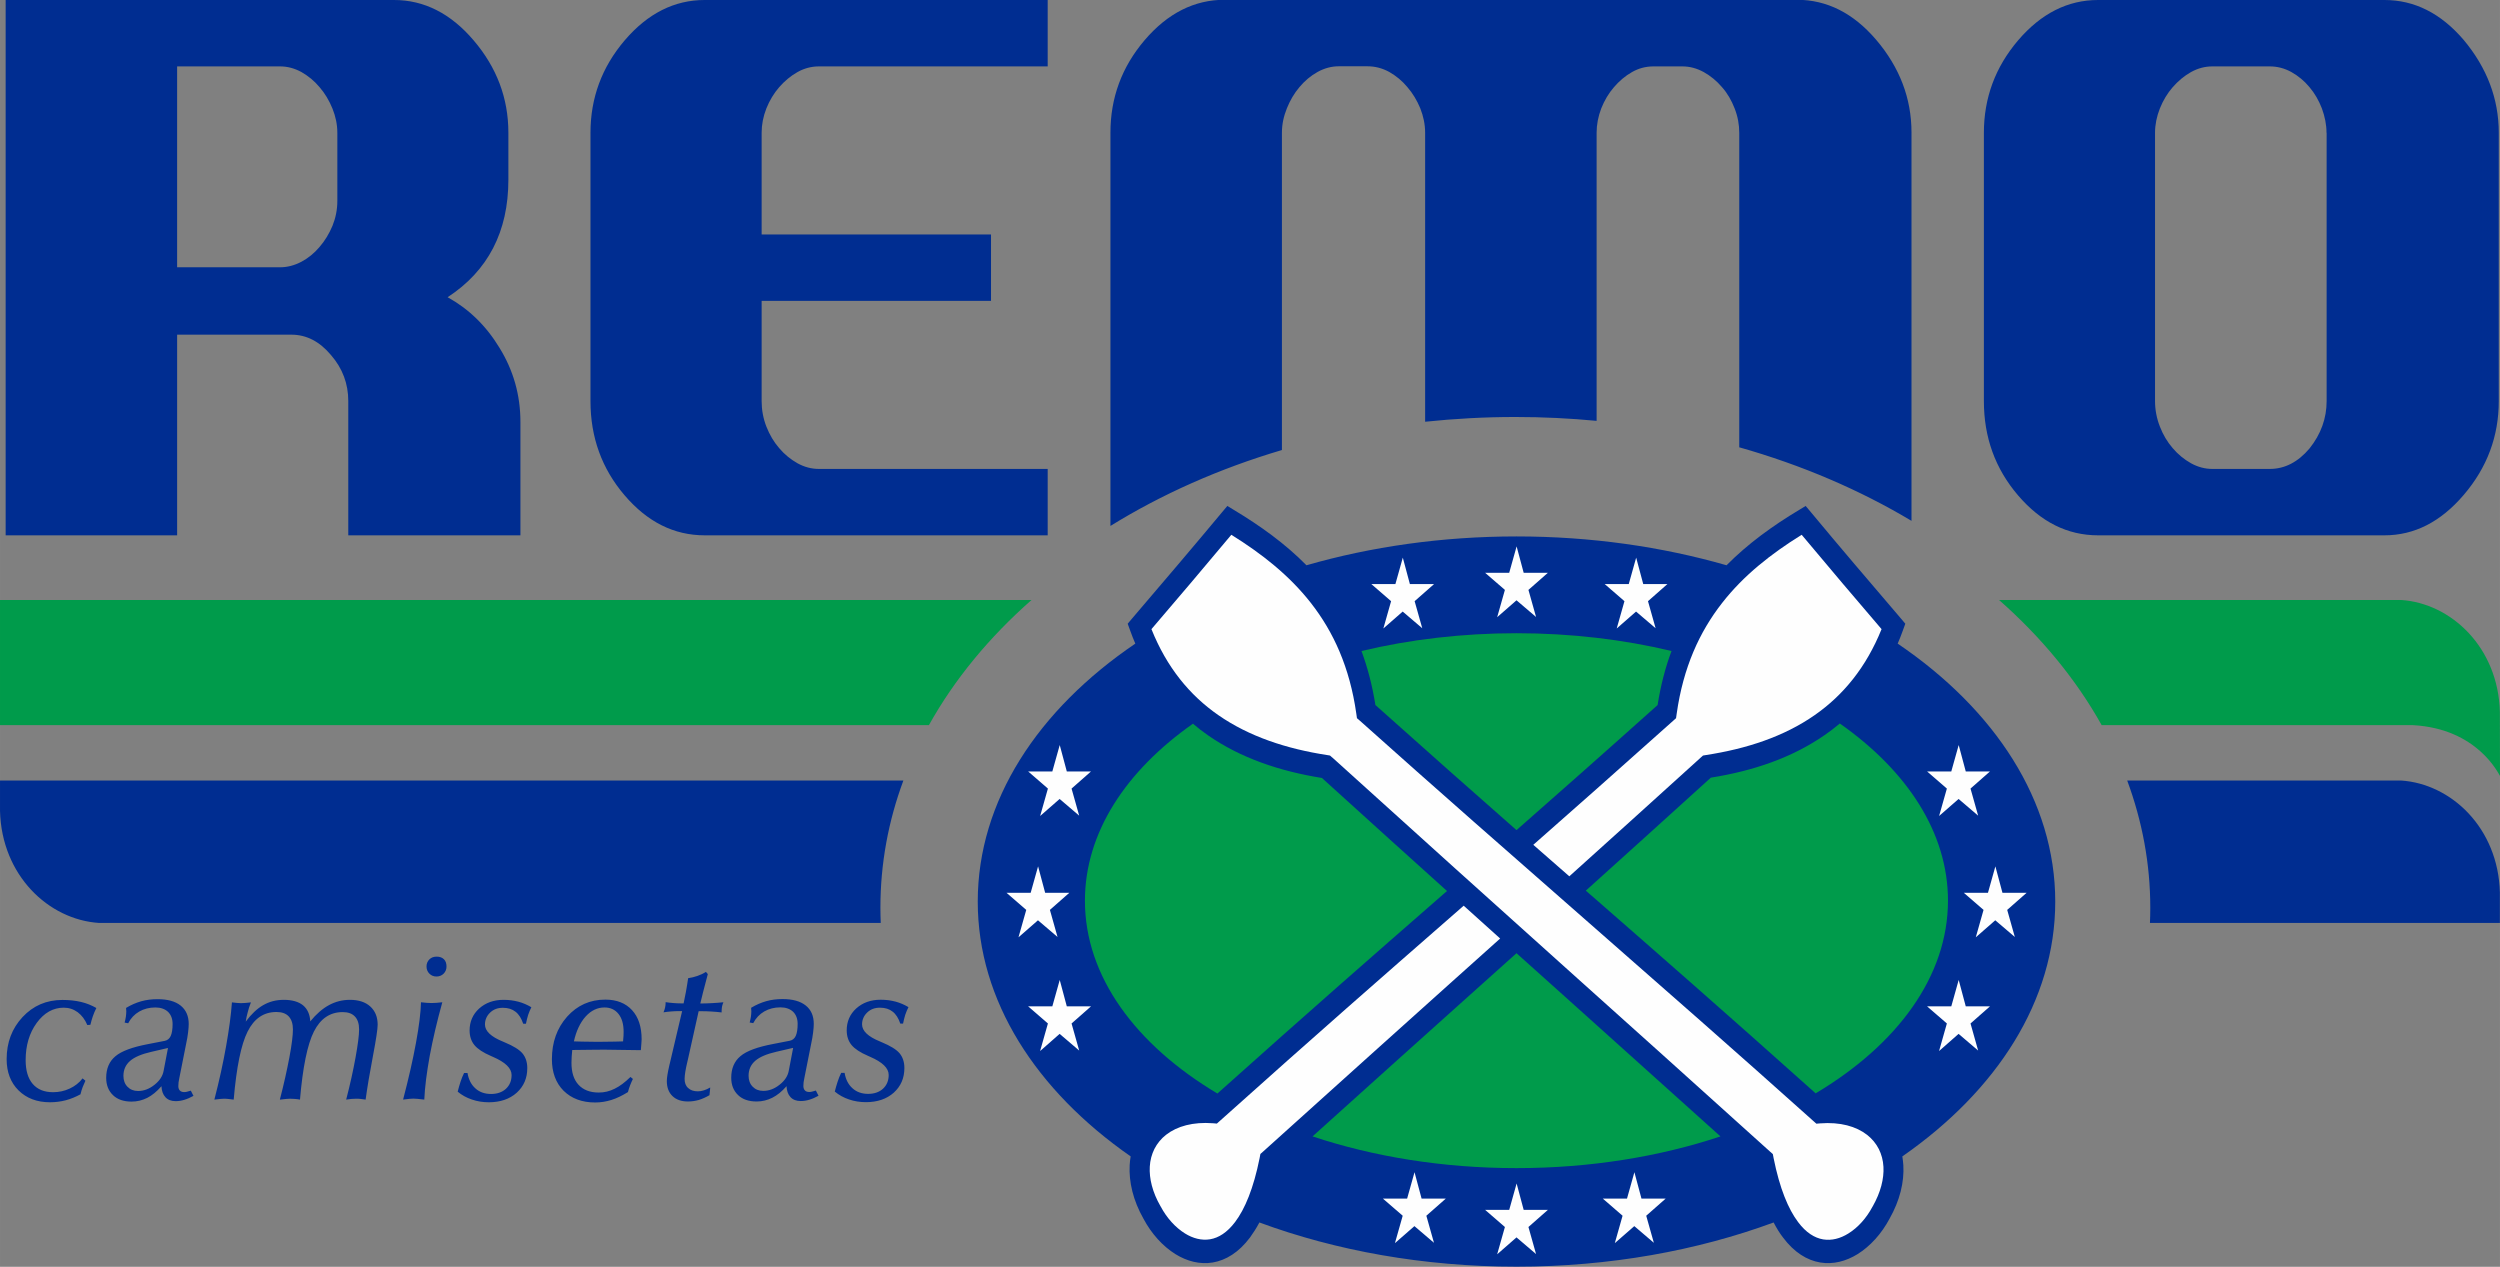 <?xml version="1.0" encoding="UTF-8"?>
<!DOCTYPE svg PUBLIC "-//W3C//DTD SVG 1.1//EN" "http://www.w3.org/Graphics/SVG/1.1/DTD/svg11.dtd">
<!-- Creator: CorelDRAW -->
<svg xmlns="http://www.w3.org/2000/svg" xml:space="preserve" width="50.8mm" height="25.741mm" version="1.1" style="shape-rendering:geometricPrecision; text-rendering:geometricPrecision; image-rendering:optimizeQuality; fill-rule:evenodd; clip-rule:evenodd"
viewBox="0 0 226.26 114.65"
 xmlns:xlink="http://www.w3.org/1999/xlink"
 xmlns:xodm="http://www.corel.com/coreldraw/odm/2003">
 <rect x="0" y="0" width="226.26" height="114.65" fill="#808080" stroke="none"/>
 <defs>
  <style type="text/css">
   <![CDATA[
    .fil3 {fill:#FEFEFE}
    .fil0 {fill:#002D91}
    .fil2 {fill:#009B4B}
    .fil1 {fill:#16287A}
   ]]>
  </style>
 </defs>
 <g id="Camada_x0020_1">
  <g id="_2702160933792">
   <g>
    <path class="fil0" d="M192.53 70.64l24.77 0c4.56,0.3 8.8,4.3 8.95,10.13l0 2.76 -31.67 0c0.02,-0.46 0.03,-0.92 0.03,-1.38 0,-3.98 -0.73,-7.84 -2.09,-11.51zm-164.03 0l3.61 0 49.65 0c-1.36,3.66 -2.08,7.52 -2.08,11.51 0,0.46 0.01,0.92 0.03,1.38l-47.6 0 -3.61 0 -19.55 0c-4.56,-0.3 -8.8,-4.3 -8.95,-10.13l0 -2.76 28.5 0z"/>
    <path class="fil0" d="M31.52 48.45l0 -12.15c0,-1.57 -0.52,-2.96 -1.56,-4.16 -1.03,-1.23 -2.22,-1.85 -3.59,-1.85l-10.34 0 0 18.16 -15.52 0 0 -48.45 35.15 0c2.72,0 5.14,1.22 7.21,3.66 2.09,2.45 3.14,5.23 3.14,8.36l0 4.24c0,4.7 -1.84,8.25 -5.5,10.64 1.9,1.05 3.47,2.56 4.69,4.57 1.26,2.04 1.9,4.27 1.9,6.72l0 10.26 -15.59 0zm32.26 0c-2.77,0 -5.18,-1.2 -7.25,-3.62 -2.07,-2.42 -3.09,-5.26 -3.09,-8.53l0 -24.28c0,-3.15 1.03,-5.94 3.09,-8.36 2.09,-2.45 4.51,-3.66 7.25,-3.66l31.04 0 0 6.01 -20.72 0c-0.66,0 -1.31,0.17 -1.92,0.51 -0.62,0.35 -1.17,0.81 -1.66,1.37 -0.48,0.55 -0.87,1.2 -1.16,1.92 -0.29,0.74 -0.43,1.47 -0.43,2.21l0 9.2 20.76 0 0 6.01 -20.76 0 0 9.07c0,0.79 0.14,1.57 0.43,2.31 0.29,0.74 0.68,1.4 1.16,1.95 0.48,0.57 1.04,1.02 1.66,1.37 0.62,0.34 1.26,0.51 1.92,0.51l20.72 0 0 6.01 -31.04 0zm93.63 -7.95l0 -28.48c0,-0.74 -0.13,-1.47 -0.42,-2.21 -0.28,-0.72 -0.65,-1.37 -1.14,-1.92 -0.48,-0.57 -1.04,-1.02 -1.66,-1.37 -0.63,-0.34 -1.26,-0.51 -1.92,-0.51l-2.63 0c-0.69,0 -1.33,0.17 -1.93,0.51 -0.62,0.35 -1.16,0.81 -1.64,1.37 -0.48,0.55 -0.86,1.2 -1.15,1.92 -0.28,0.74 -0.42,1.47 -0.42,2.21l0 26.07c-2.41,-0.23 -4.86,-0.35 -7.35,-0.35 -2.77,0 -5.5,0.15 -8.17,0.43l0 -26.16c0,-0.74 -0.15,-1.47 -0.44,-2.21 -0.3,-0.72 -0.69,-1.37 -1.17,-1.92 -0.47,-0.57 -1.03,-1.02 -1.64,-1.37 -0.63,-0.34 -1.28,-0.51 -1.96,-0.51l-2.61 0c-0.65,0 -1.29,0.17 -1.91,0.51 -0.63,0.35 -1.17,0.81 -1.64,1.37 -0.47,0.55 -0.85,1.2 -1.14,1.92 -0.3,0.74 -0.45,1.47 -0.45,2.21l0 28.72c-5.67,1.68 -10.9,4.01 -15.52,6.87l0 -35.6c0,-3.15 1.03,-5.94 3.09,-8.36 2.09,-2.45 4.51,-3.66 7.25,-3.66l51.77 0c2.73,0 5.12,1.2 7.19,3.62 2.13,2.5 3.2,5.3 3.2,8.4l0 35.14c-4.66,-2.79 -9.92,-5.05 -15.6,-6.66zm53.15 -28.48c0,-0.74 -0.15,-1.47 -0.42,-2.21 -0.28,-0.72 -0.65,-1.37 -1.12,-1.92 -0.47,-0.57 -1.02,-1.02 -1.64,-1.37 -0.62,-0.34 -1.27,-0.51 -1.95,-0.51l-5.21 0c-0.66,0 -1.3,0.17 -1.92,0.51 -0.62,0.35 -1.17,0.81 -1.66,1.37 -0.48,0.55 -0.87,1.2 -1.16,1.92 -0.29,0.74 -0.44,1.47 -0.44,2.21l0 24.28c0,0.79 0.15,1.57 0.44,2.31 0.29,0.75 0.68,1.4 1.16,1.95 0.48,0.57 1.04,1.02 1.66,1.37 0.62,0.34 1.26,0.51 1.92,0.51l5.21 0c1.35,0 2.55,-0.62 3.59,-1.85 1.03,-1.29 1.55,-2.72 1.55,-4.29l0 -24.28zm15.59 24.28c0,3.18 -1.05,6.01 -3.17,8.49 -2.09,2.45 -4.48,3.66 -7.18,3.66l-25.91 0c-2.77,0 -5.18,-1.2 -7.25,-3.62 -2.07,-2.42 -3.09,-5.26 -3.09,-8.53l0 -24.28c0,-3.15 1.03,-5.94 3.09,-8.36 2.09,-2.45 4.51,-3.66 7.25,-3.66l25.91 0c2.72,0 5.11,1.2 7.18,3.62 2.11,2.53 3.17,5.33 3.17,8.4l0 24.28zm-195.62 -24.28c0,-0.74 -0.15,-1.47 -0.44,-2.19 -0.3,-0.74 -0.69,-1.39 -1.17,-1.94 -0.47,-0.57 -1.03,-1.02 -1.64,-1.37 -0.63,-0.34 -1.27,-0.51 -1.92,-0.51l-9.33 0 0 18.18 9.33 0c0.65,0 1.29,-0.17 1.92,-0.5 0.62,-0.33 1.17,-0.78 1.64,-1.34 0.48,-0.55 0.87,-1.2 1.17,-1.91 0.29,-0.72 0.44,-1.47 0.44,-2.26l0 -6.15z"/>
    <path class="fil0" d="M7.3 99.03c-0.44,0.24 -0.89,0.43 -1.35,0.55 -0.46,0.12 -0.94,0.18 -1.43,0.18 -1.17,0 -2.12,-0.36 -2.84,-1.07 -0.72,-0.71 -1.08,-1.66 -1.08,-2.83 0,-1.51 0.48,-2.78 1.44,-3.81 0.96,-1.03 2.16,-1.55 3.61,-1.55 0.62,0 1.18,0.06 1.68,0.18 0.51,0.12 0.97,0.31 1.39,0.55 -0.13,0.25 -0.23,0.5 -0.32,0.75 -0.09,0.26 -0.16,0.52 -0.22,0.77l-0.28 0.02c-0.21,-0.5 -0.5,-0.88 -0.87,-1.16 -0.37,-0.27 -0.79,-0.41 -1.26,-0.41 -0.96,0 -1.78,0.46 -2.45,1.38 -0.67,0.92 -1,2.05 -1,3.37 0,0.93 0.21,1.65 0.64,2.15 0.43,0.5 1.04,0.75 1.84,0.75 0.54,0 1.04,-0.11 1.51,-0.33 0.47,-0.22 0.86,-0.52 1.16,-0.92l0.26 0.21c-0.09,0.19 -0.17,0.38 -0.25,0.58 -0.07,0.2 -0.14,0.4 -0.19,0.62zm7.89 -4.18l-1.51 0.35c-0.87,0.2 -1.51,0.47 -1.91,0.82 -0.4,0.35 -0.6,0.8 -0.6,1.35 0,0.4 0.12,0.74 0.37,0.99 0.24,0.25 0.56,0.38 0.96,0.38 0.52,0 1.02,-0.19 1.48,-0.56 0.47,-0.37 0.75,-0.8 0.83,-1.28l0.39 -2.04zm-0.58 3.46c-0.42,0.48 -0.85,0.83 -1.28,1.05 -0.44,0.22 -0.91,0.34 -1.42,0.34 -0.71,0 -1.28,-0.19 -1.68,-0.58 -0.41,-0.39 -0.62,-0.91 -0.62,-1.57 0,-0.84 0.28,-1.49 0.83,-1.95 0.55,-0.47 1.53,-0.83 2.94,-1.1l1.54 -0.3c0.24,-0.05 0.42,-0.2 0.53,-0.44 0.11,-0.24 0.17,-0.61 0.17,-1.08 0,-0.47 -0.14,-0.83 -0.41,-1.1 -0.28,-0.26 -0.66,-0.4 -1.15,-0.4 -0.55,0 -1.04,0.13 -1.46,0.37 -0.43,0.25 -0.76,0.6 -1,1.06l-0.32 -0.06c0.05,-0.18 0.08,-0.35 0.11,-0.52 0.02,-0.17 0.04,-0.33 0.04,-0.49 0,-0.03 -0,-0.08 -0.01,-0.15 -0.01,-0.07 -0.01,-0.13 -0.01,-0.17 0.45,-0.27 0.91,-0.47 1.37,-0.6 0.46,-0.13 0.95,-0.19 1.48,-0.19 0.91,0 1.6,0.19 2.09,0.58 0.48,0.39 0.73,0.94 0.73,1.67 0,0.21 -0.02,0.47 -0.06,0.78 -0.04,0.31 -0.09,0.64 -0.17,0.99l-0.62 3.12c-0.03,0.14 -0.05,0.27 -0.07,0.39 -0.01,0.12 -0.02,0.24 -0.02,0.34 0,0.17 0.05,0.31 0.14,0.4 0.1,0.1 0.23,0.14 0.4,0.14 0.07,0 0.15,-0.01 0.23,-0.03 0.09,-0.02 0.21,-0.05 0.36,-0.1l0.24 0.47c-0.29,0.16 -0.56,0.28 -0.83,0.36 -0.26,0.08 -0.52,0.12 -0.78,0.12 -0.4,0 -0.71,-0.12 -0.93,-0.36 -0.22,-0.24 -0.34,-0.57 -0.36,-1.02zm10.72 1.2c0.36,-1.38 0.64,-2.65 0.86,-3.81 0.22,-1.17 0.32,-2.01 0.32,-2.53 0,-0.52 -0.13,-0.91 -0.38,-1.18 -0.25,-0.27 -0.63,-0.4 -1.11,-0.4 -1.15,0 -2.02,0.59 -2.61,1.77 -0.59,1.17 -1.01,3.23 -1.26,6.16 -0.2,-0.02 -0.37,-0.04 -0.51,-0.06 -0.15,-0.02 -0.28,-0.02 -0.39,-0.02 -0.08,0 -0.18,0.01 -0.31,0.02 -0.13,0.01 -0.31,0.03 -0.54,0.06 0.44,-1.69 0.79,-3.3 1.06,-4.82 0.27,-1.52 0.45,-2.85 0.53,-3.98 0.17,0.02 0.32,0.04 0.46,0.05 0.14,0.01 0.26,0.02 0.35,0.02 0.14,0 0.28,-0.01 0.43,-0.02 0.15,-0.01 0.31,-0.03 0.48,-0.05 -0.12,0.31 -0.22,0.6 -0.29,0.89 -0.08,0.29 -0.14,0.57 -0.18,0.85 0.5,-0.67 1.02,-1.17 1.58,-1.49 0.56,-0.32 1.17,-0.48 1.87,-0.48 0.75,0 1.33,0.17 1.73,0.49 0.4,0.33 0.63,0.82 0.66,1.46 0.54,-0.66 1.1,-1.15 1.69,-1.47 0.59,-0.32 1.22,-0.48 1.9,-0.48 0.78,0 1.4,0.2 1.84,0.6 0.44,0.4 0.67,0.95 0.67,1.65 0,0.38 -0.14,1.33 -0.43,2.85 -0.29,1.52 -0.51,2.83 -0.66,3.93 -0.15,-0.02 -0.3,-0.04 -0.45,-0.06 -0.14,-0.02 -0.28,-0.02 -0.41,-0.02 -0.14,0 -0.28,0.01 -0.43,0.02 -0.15,0.02 -0.3,0.03 -0.47,0.06 0.36,-1.38 0.64,-2.66 0.85,-3.82 0.21,-1.17 0.32,-2.01 0.32,-2.53 0,-0.52 -0.13,-0.91 -0.38,-1.17 -0.25,-0.27 -0.62,-0.4 -1.11,-0.4 -1.14,0 -2.01,0.59 -2.6,1.76 -0.59,1.17 -1.01,3.23 -1.26,6.16 -0.16,-0.03 -0.31,-0.05 -0.46,-0.06 -0.15,-0.01 -0.3,-0.02 -0.44,-0.02 -0.09,0 -0.21,0.01 -0.35,0.02 -0.14,0.01 -0.31,0.03 -0.53,0.06zm11.15 0.01c0.5,-1.9 0.89,-3.62 1.17,-5.15 0.28,-1.53 0.43,-2.75 0.45,-3.66 0.18,0.02 0.35,0.04 0.5,0.05 0.16,0.01 0.31,0.02 0.45,0.02 0.15,0 0.31,-0.01 0.47,-0.02 0.17,-0.01 0.33,-0.03 0.51,-0.05 -0.48,1.74 -0.86,3.36 -1.14,4.86 -0.27,1.5 -0.44,2.82 -0.49,3.95 -0.28,-0.04 -0.48,-0.06 -0.63,-0.07 -0.14,-0.01 -0.26,-0.02 -0.37,-0.02 -0.08,0 -0.19,0.01 -0.33,0.02 -0.14,0.01 -0.34,0.03 -0.61,0.07zm2.12 -12.04c0,-0.27 0.09,-0.48 0.26,-0.65 0.17,-0.17 0.39,-0.25 0.66,-0.25 0.28,0 0.5,0.08 0.66,0.24 0.16,0.16 0.23,0.38 0.23,0.66 0,0.25 -0.09,0.47 -0.26,0.64 -0.17,0.17 -0.39,0.26 -0.65,0.26 -0.26,0 -0.47,-0.09 -0.64,-0.26 -0.17,-0.17 -0.26,-0.39 -0.26,-0.65zm3.41 9.63l0.3 0c0.1,0.59 0.33,1.05 0.71,1.39 0.37,0.34 0.85,0.51 1.42,0.51 0.56,0 1.01,-0.16 1.35,-0.47 0.34,-0.32 0.51,-0.73 0.51,-1.24 0,-0.62 -0.56,-1.16 -1.69,-1.65 -0.07,-0.03 -0.13,-0.06 -0.18,-0.08 -0.7,-0.3 -1.2,-0.63 -1.49,-0.98 -0.29,-0.35 -0.44,-0.8 -0.44,-1.33 0,-0.79 0.29,-1.46 0.86,-1.98 0.58,-0.52 1.31,-0.79 2.21,-0.79 0.49,0 0.94,0.06 1.35,0.17 0.41,0.11 0.8,0.28 1.17,0.5 -0.11,0.22 -0.21,0.45 -0.29,0.69 -0.08,0.25 -0.14,0.51 -0.2,0.8l-0.25 0c-0.16,-0.48 -0.39,-0.85 -0.69,-1.08 -0.3,-0.24 -0.68,-0.36 -1.15,-0.36 -0.47,0 -0.85,0.14 -1.16,0.44 -0.3,0.29 -0.46,0.65 -0.46,1.07 0,0.59 0.54,1.11 1.63,1.55 0.07,0.03 0.12,0.06 0.16,0.07 0.77,0.32 1.31,0.65 1.6,0.99 0.29,0.35 0.44,0.79 0.44,1.34 0,0.91 -0.32,1.65 -0.96,2.23 -0.64,0.57 -1.48,0.86 -2.52,0.86 -0.54,0 -1.05,-0.08 -1.54,-0.25 -0.48,-0.16 -0.91,-0.4 -1.28,-0.71 0.08,-0.32 0.17,-0.62 0.26,-0.9 0.09,-0.28 0.2,-0.55 0.32,-0.79zm9.78 -2.08c-0.02,0.2 -0.04,0.39 -0.05,0.59 -0.01,0.2 -0.02,0.39 -0.02,0.57 0,0.86 0.21,1.53 0.64,1.99 0.43,0.46 1.03,0.7 1.83,0.7 0.5,0 0.97,-0.11 1.43,-0.34 0.46,-0.22 0.94,-0.58 1.44,-1.07l0.22 0.18c-0.09,0.18 -0.17,0.37 -0.25,0.57 -0.08,0.2 -0.14,0.41 -0.2,0.62 -0.52,0.32 -1.01,0.56 -1.49,0.71 -0.48,0.15 -0.97,0.23 -1.47,0.23 -1.2,0 -2.15,-0.36 -2.86,-1.06 -0.71,-0.71 -1.06,-1.67 -1.06,-2.86 0,-1.53 0.46,-2.81 1.37,-3.84 0.92,-1.03 2.07,-1.55 3.47,-1.55 1.02,0 1.83,0.32 2.41,0.95 0.58,0.63 0.87,1.51 0.87,2.64 0,0.06 -0.01,0.18 -0.02,0.35 -0.01,0.17 -0.03,0.38 -0.05,0.63 -0.1,0 -0.24,0 -0.42,0 -1.37,-0.02 -2.33,-0.04 -2.9,-0.04 -0.12,0 -0.51,0 -1.17,0.01 -0.66,0.01 -1.23,0.02 -1.73,0.02zm0.17 -0.78c0.18,0.01 0.41,0.01 0.72,0.02 0.72,0.01 1.2,0.02 1.43,0.02 0.27,0 0.79,-0.01 1.57,-0.02 0.31,-0.01 0.54,-0.01 0.71,-0.02 0.02,-0.2 0.03,-0.37 0.04,-0.5 0.01,-0.14 0.01,-0.26 0.01,-0.36 0,-0.69 -0.15,-1.23 -0.46,-1.62 -0.31,-0.39 -0.73,-0.59 -1.27,-0.59 -0.64,0 -1.21,0.27 -1.71,0.82 -0.49,0.55 -0.85,1.3 -1.06,2.25zm9.78 -2.74l-0.28 0c-0.23,0 -0.47,0.01 -0.71,0.03 -0.24,0.02 -0.47,0.04 -0.7,0.08 0.06,-0.14 0.11,-0.28 0.14,-0.42 0.03,-0.14 0.05,-0.28 0.05,-0.41l0 -0.09c0.24,0.04 0.47,0.06 0.7,0.08 0.23,0.02 0.45,0.03 0.67,0.03l0.26 0c0.07,-0.33 0.14,-0.68 0.21,-1.05 0.07,-0.37 0.13,-0.78 0.2,-1.23 0.29,-0.04 0.57,-0.11 0.83,-0.2 0.26,-0.09 0.53,-0.21 0.78,-0.37l0.17 0.2c-0.12,0.46 -0.23,0.86 -0.32,1.22 -0.09,0.36 -0.16,0.59 -0.18,0.71l-0.18 0.73c0.34,0 0.69,-0.01 1.03,-0.03 0.35,-0.02 0.7,-0.04 1.06,-0.08 -0.05,0.12 -0.09,0.25 -0.12,0.37 -0.02,0.13 -0.04,0.27 -0.04,0.42l0 0.13c-0.3,-0.04 -0.6,-0.06 -0.89,-0.08 -0.29,-0.02 -0.58,-0.03 -0.86,-0.03l-0.33 0 -0.97 4.36c-0.01,0.05 -0.03,0.12 -0.05,0.21 -0.17,0.71 -0.25,1.23 -0.25,1.56 0,0.35 0.1,0.63 0.32,0.82 0.21,0.2 0.5,0.3 0.88,0.3 0.18,0 0.37,-0.03 0.55,-0.09 0.18,-0.06 0.37,-0.14 0.57,-0.26l-0.07 0.7c-0.33,0.19 -0.64,0.33 -0.96,0.43 -0.32,0.09 -0.65,0.14 -0.99,0.14 -0.6,0 -1.07,-0.17 -1.4,-0.49 -0.34,-0.33 -0.51,-0.78 -0.51,-1.36 0,-0.3 0.08,-0.78 0.23,-1.43 0.03,-0.12 0.05,-0.2 0.06,-0.25l1.09 -4.63zm10.03 3.33l-1.51 0.35c-0.87,0.2 -1.51,0.47 -1.91,0.82 -0.4,0.35 -0.6,0.8 -0.6,1.35 0,0.4 0.12,0.74 0.37,0.99 0.24,0.25 0.56,0.38 0.96,0.38 0.52,0 1.02,-0.19 1.48,-0.56 0.47,-0.37 0.75,-0.8 0.83,-1.28l0.39 -2.04zm-0.58 3.46c-0.42,0.48 -0.85,0.83 -1.29,1.05 -0.44,0.22 -0.91,0.34 -1.42,0.34 -0.71,0 -1.28,-0.19 -1.68,-0.58 -0.41,-0.39 -0.62,-0.91 -0.62,-1.57 0,-0.84 0.28,-1.49 0.83,-1.95 0.55,-0.47 1.53,-0.83 2.94,-1.1l1.54 -0.3c0.24,-0.05 0.42,-0.2 0.53,-0.44 0.11,-0.24 0.17,-0.61 0.17,-1.08 0,-0.47 -0.14,-0.83 -0.41,-1.1 -0.28,-0.26 -0.66,-0.4 -1.15,-0.4 -0.55,0 -1.04,0.13 -1.46,0.37 -0.43,0.25 -0.76,0.6 -1,1.06l-0.32 -0.06c0.05,-0.18 0.08,-0.35 0.11,-0.52 0.02,-0.17 0.04,-0.33 0.04,-0.49 0,-0.03 -0,-0.08 -0.01,-0.15 -0.01,-0.07 -0.01,-0.13 -0.01,-0.17 0.45,-0.27 0.91,-0.47 1.37,-0.6 0.46,-0.13 0.95,-0.19 1.48,-0.19 0.9,0 1.6,0.19 2.09,0.58 0.49,0.39 0.73,0.94 0.73,1.67 0,0.21 -0.02,0.47 -0.06,0.78 -0.04,0.31 -0.09,0.64 -0.17,0.99l-0.62 3.12c-0.03,0.14 -0.05,0.27 -0.07,0.39 -0.01,0.12 -0.02,0.24 -0.02,0.34 0,0.17 0.05,0.31 0.14,0.4 0.09,0.1 0.23,0.14 0.4,0.14 0.07,0 0.15,-0.01 0.23,-0.03 0.09,-0.02 0.21,-0.05 0.36,-0.1l0.24 0.47c-0.29,0.16 -0.56,0.28 -0.83,0.36 -0.26,0.08 -0.52,0.12 -0.78,0.12 -0.4,0 -0.71,-0.12 -0.93,-0.36 -0.22,-0.24 -0.34,-0.57 -0.36,-1.02zm4.95 -1.2l0.3 0c0.1,0.59 0.33,1.05 0.71,1.39 0.37,0.34 0.85,0.51 1.42,0.51 0.56,0 1.01,-0.16 1.35,-0.47 0.34,-0.32 0.51,-0.73 0.51,-1.24 0,-0.62 -0.56,-1.16 -1.69,-1.65 -0.07,-0.03 -0.13,-0.06 -0.18,-0.08 -0.7,-0.3 -1.2,-0.63 -1.49,-0.98 -0.29,-0.35 -0.44,-0.8 -0.44,-1.33 0,-0.79 0.29,-1.46 0.86,-1.98 0.58,-0.52 1.31,-0.79 2.21,-0.79 0.49,0 0.94,0.06 1.35,0.17 0.41,0.11 0.8,0.28 1.17,0.5 -0.11,0.22 -0.21,0.45 -0.29,0.69 -0.08,0.25 -0.14,0.51 -0.2,0.8l-0.25 0c-0.16,-0.48 -0.39,-0.85 -0.69,-1.08 -0.3,-0.24 -0.68,-0.36 -1.15,-0.36 -0.47,0 -0.85,0.14 -1.16,0.44 -0.3,0.29 -0.46,0.65 -0.46,1.07 0,0.59 0.54,1.11 1.63,1.55 0.07,0.03 0.12,0.06 0.16,0.07 0.77,0.32 1.31,0.65 1.6,0.99 0.29,0.35 0.44,0.79 0.44,1.34 0,0.91 -0.32,1.65 -0.96,2.23 -0.64,0.57 -1.48,0.86 -2.52,0.86 -0.54,0 -1.05,-0.08 -1.54,-0.25 -0.48,-0.16 -0.91,-0.4 -1.28,-0.71 0.08,-0.32 0.17,-0.62 0.26,-0.9 0.09,-0.28 0.2,-0.55 0.32,-0.79z"/>
    <path class="fil0" d="M172.17 104.66c0.04,0.26 0.07,0.52 0.09,0.79 0.09,1.52 -0.31,3.2 -1.26,4.87l0 0c-0.71,1.33 -1.73,2.47 -2.89,3.19 -1.04,0.64 -2.21,0.95 -3.38,0.75 -1.18,-0.2 -2.34,-0.9 -3.36,-2.26 -0.3,-0.39 -0.58,-0.84 -0.85,-1.36 -6.92,2.55 -14.84,4 -23.27,4 -8.43,0 -16.36,-1.45 -23.27,-4 -0.27,0.51 -0.56,0.96 -0.85,1.36 -1.02,1.36 -2.19,2.06 -3.36,2.26 -1.17,0.2 -2.34,-0.11 -3.38,-0.75 -1.16,-0.72 -2.18,-1.86 -2.89,-3.19l0 -0c-0.95,-1.67 -1.34,-3.35 -1.26,-4.87 0.02,-0.27 0.04,-0.53 0.09,-0.79 -8.56,-5.96 -13.84,-14.09 -13.84,-23.06 0,-9.12 5.45,-17.37 14.26,-23.35 -0.16,-0.37 -0.31,-0.75 -0.45,-1.14l-0.24 -0.66 0.43 -0.51c2.77,-3.24 5.54,-6.49 8.12,-9.59l0.47 -0.56 0.59 0.36c2.41,1.45 4.65,3.06 6.57,5.01 5.84,-1.68 12.27,-2.61 19.01,-2.61 6.74,0 13.17,0.93 19.01,2.61 1.92,-1.94 4.15,-3.56 6.57,-5.01l0.59 -0.36 0.47 0.56c2.58,3.11 5.35,6.35 8.12,9.59l0.43 0.51 -0.24 0.66c-0.14,0.39 -0.29,0.77 -0.45,1.14 8.81,5.98 14.26,14.24 14.26,23.35 0,8.97 -5.28,17.11 -13.84,23.06z"/>
    <path class="fil1" d="M137.25 57.31c-4.94,0 -9.67,0.57 -14.03,1.61 0.55,1.49 0.98,3.11 1.26,4.89 4.98,4.45 9.06,8.06 12.77,11.32 3.71,-3.26 7.79,-6.86 12.77,-11.32 0.28,-1.78 0.7,-3.4 1.26,-4.89 -4.35,-1.04 -9.08,-1.61 -14.03,-1.61z"/>
    <path class="fil2" d="M180.93 54.3l36.37 0c4.56,0.3 8.8,4.3 8.95,10.13l0.01 5.79c-0.12,-0.14 -2,-4.27 -7.88,-4.59l-28.17 0c-2.31,-4.14 -5.46,-7.96 -9.29,-11.33zm-152.43 0l3.61 0 61.25 0c-3.83,3.37 -6.98,7.18 -9.29,11.33l-51.96 0 -32.11 0 0 -11.33 28.5 0z"/>
    <path class="fil2" d="M137.25 57.31c-4.94,0 -9.67,0.57 -14.03,1.61 0.55,1.49 0.98,3.11 1.26,4.89 4.98,4.45 9.06,8.06 12.77,11.32 3.71,-3.26 7.79,-6.86 12.77,-11.32 0.28,-1.78 0.7,-3.4 1.26,-4.89 -4.35,-1.04 -9.08,-1.61 -14.03,-1.61zm-29.27 8.18c-6.09,4.27 -9.79,9.88 -9.79,16.03 0,6.85 4.6,13.04 11.99,17.45 8.47,-7.58 14.18,-12.57 19.91,-17.57l0.87 -0.76c-3.28,-2.95 -6.92,-6.24 -11.32,-10.23 -3.85,-0.62 -7.36,-1.81 -10.31,-3.86 -0.47,-0.33 -0.92,-0.67 -1.35,-1.04zm10.81 37.36c5.5,1.83 11.78,2.87 18.46,2.87 6.68,0 12.96,-1.04 18.46,-2.87 -5.44,-4.9 -9.83,-8.84 -14.02,-12.6l-4.44 -3.98 -4.44 3.98c-4.19,3.76 -8.59,7.7 -14.02,12.6zm45.52 -3.89c7.39,-4.4 11.99,-10.59 11.99,-17.45 0,-6.15 -3.7,-11.76 -9.79,-16.03 -0.44,0.37 -0.89,0.72 -1.36,1.04 -2.95,2.05 -6.46,3.25 -10.31,3.86 -4.4,3.99 -8.04,7.28 -11.32,10.23l0.88 0.76c5.73,5.01 11.44,9.99 19.91,17.57z"/>
    <path class="fil3" d="M135.5 55.86l0.7 -2.47 -1.79 -1.55 2.18 0 0.67 -2.39 0.64 2.39 2.19 0 -1.76 1.55 0.69 2.45 -1.77 -1.51 -1.75 1.53zm-10.3 1.02l0.7 -2.47 -1.79 -1.55 2.18 0 0.67 -2.39 0.64 2.39 2.19 0 -1.76 1.55 0.69 2.45 -1.77 -1.51 -1.75 1.53zm-31.06 16.96l0.7 -2.47 -1.79 -1.55 2.19 0 0.67 -2.39 0.64 2.39 2.19 0 -1.76 1.55 0.69 2.45 -1.77 -1.51 -1.75 1.53zm-1.96 10.98l0.7 -2.47 -1.79 -1.55 2.19 0 0.67 -2.39 0.64 2.39 2.19 0 -1.76 1.55 0.69 2.45 -1.77 -1.51 -1.75 1.53zm1.96 10.28l0.7 -2.47 -1.79 -1.55 2.19 0 0.67 -2.39 0.64 2.39 2.19 0 -1.76 1.55 0.69 2.45 -1.77 -1.51 -1.75 1.54zm32.11 17.4l0.7 -2.47 -1.79 -1.55 2.19 0 0.67 -2.39 0.64 2.39 2.19 0 -1.76 1.55 0.69 2.45 -1.77 -1.51 -1.75 1.53zm9.25 1.02l0.7 -2.47 -1.79 -1.55 2.18 0 0.67 -2.39 0.64 2.39 2.19 0 -1.76 1.55 0.69 2.45 -1.77 -1.51 -1.75 1.53zm10.65 -1.02l0.7 -2.47 -1.79 -1.55 2.19 0 0.67 -2.39 0.64 2.39 2.19 0 -1.76 1.55 0.69 2.45 -1.77 -1.51 -1.75 1.53zm29.35 -17.4l0.7 -2.47 -1.79 -1.55 2.19 0 0.67 -2.39 0.64 2.39 2.19 0 -1.76 1.55 0.69 2.45 -1.77 -1.51 -1.75 1.54zm3.32 -10.28l0.7 -2.47 -1.79 -1.55 2.19 0 0.67 -2.39 0.64 2.39 2.19 0 -1.76 1.55 0.69 2.45 -1.77 -1.51 -1.75 1.53zm-3.32 -10.98l0.7 -2.47 -1.79 -1.55 2.19 0 0.67 -2.39 0.64 2.39 2.19 0 -1.76 1.55 0.69 2.45 -1.77 -1.51 -1.75 1.53zm-29.18 -16.96l0.7 -2.47 -1.79 -1.55 2.18 0 0.67 -2.39 0.64 2.39 2.19 0 -1.76 1.55 0.69 2.45 -1.77 -1.51 -1.75 1.53z"/>
    <path class="fil3" d="M131.72 88.57l4.05 -3.63c-1.07,-0.96 -2.17,-1.95 -3.3,-2.97l-1.28 1.12c-6.02,5.26 -12.01,10.49 -20.79,18.36l-0.27 0.24 -0.34 -0.03c-1.82,-0.14 -3.26,0.27 -4.25,1.04l-0 -0c-0.45,0.35 -0.81,0.79 -1.06,1.28 -0.24,0.48 -0.39,1.03 -0.42,1.61 -0.06,1.08 0.24,2.31 0.97,3.58l0.02 0.03c0.54,1.02 1.32,1.89 2.19,2.43 0.72,0.45 1.51,0.66 2.28,0.53 0.77,-0.13 1.54,-0.61 2.26,-1.56 0.89,-1.18 1.67,-3.04 2.22,-5.79l0.07 -0.37 0.26 -0.23c7.42,-6.69 12.55,-11.3 17.4,-15.65zm-11.15 -20.02c7.41,6.71 14.82,13.38 22.23,20.03 4.85,4.35 9.98,8.95 17.39,15.64l0.26 0.23 0.07 0.37c0.55,2.75 1.33,4.61 2.22,5.79 0.71,0.95 1.49,1.43 2.26,1.56 0.77,0.13 1.56,-0.08 2.28,-0.53 0.88,-0.54 1.65,-1.41 2.19,-2.43l0.02 -0.03c0.72,-1.27 1.03,-2.5 0.97,-3.58 -0.03,-0.59 -0.18,-1.13 -0.42,-1.61 -0.25,-0.49 -0.6,-0.92 -1.06,-1.28l-0 0c-0.99,-0.77 -2.43,-1.18 -4.25,-1.04l-0.34 0.03 -0.27 -0.24c-13.61,-12.2 -27.41,-24.03 -41.02,-36.21l-0.29 -0.25 -0.06 -0.42c-0.59,-4.17 -2.06,-7.39 -4.11,-10.01 -1.95,-2.49 -4.43,-4.45 -7.2,-6.17 -2.51,3.01 -4.87,5.78 -7.23,8.54 1.39,3.47 3.47,5.99 6.05,7.78 2.78,1.93 6.15,3.05 9.87,3.62l0.24 0.04 0.19 0.17zm21.46 10.76c3.47,-3.12 7.29,-6.57 11.91,-10.76l0.19 -0.17 0.24 -0.04c3.72,-0.57 7.09,-1.68 9.87,-3.62 2.57,-1.79 4.65,-4.31 6.05,-7.78 -2.36,-2.76 -4.72,-5.53 -7.23,-8.54 -2.77,1.72 -5.26,3.68 -7.2,6.17 -2.05,2.62 -3.52,5.84 -4.11,10.01l-0.06 0.42 -0.28 0.25c-4.99,4.46 -9.02,8.03 -12.64,11.21 1.11,0.97 2.19,1.92 3.26,2.85z"/>
   </g>
  </g>
 </g>
</svg>
